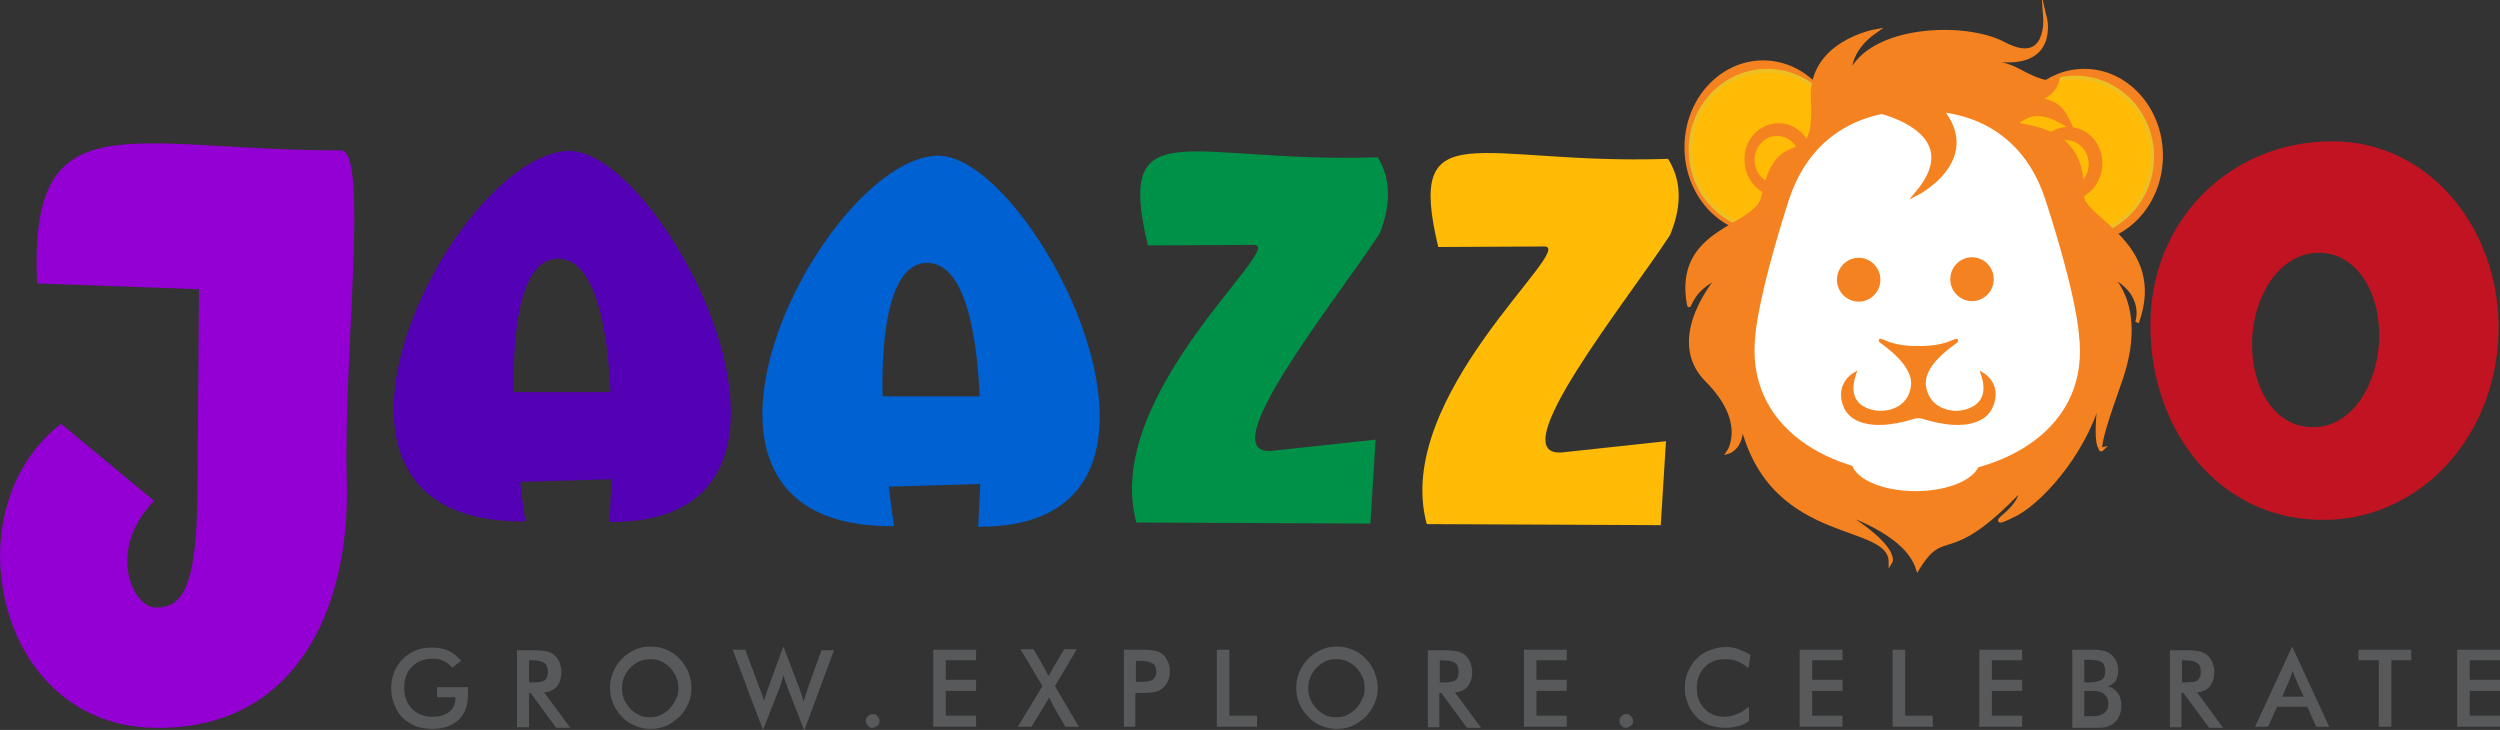 <svg width="274" height="80" viewBox="0 0 274 80" fill="none" xmlns="http://www.w3.org/2000/svg">
<rect x="0" y="0" width="274" height="80" fill="#333333" stroke="none"/>
<g clip-path="url(#clip0_2_2)">
<path d="M254.196 27.708H254.539C258.603 27.997 261.121 32.567 260.721 37.831C260.263 43.153 257.115 47.144 253.051 46.797C248.93 46.508 246.468 41.938 246.869 36.616C247.327 31.526 250.361 27.65 254.196 27.708ZM235.708 34.649C235.25 46.103 242.29 56.11 253.108 56.92C263.926 57.788 272.855 49.226 273.771 37.773C274.687 26.378 267.189 15.965 256.371 15.503C245.095 15.098 236.165 23.485 235.708 34.649Z" fill="#C11321"/>
<path d="M182.819 17.412C161.927 18.106 154.028 12.032 157.634 27.072L169.254 27.014C172.917 27.014 152.54 43.442 156.375 57.441L182.018 57.556L182.59 48.359L171.314 49.574C164.274 50.325 178.355 32.972 183.048 25.741C184.136 23.08 184.536 20.13 182.819 17.412Z" fill="#FFBB05"/>
<path d="M37.377 16.486C13.852 16.486 3.148 10.643 4.064 31.063L21.808 31.699L21.636 54.374C21.522 64.382 19.976 66.695 17 66.58C14.481 66.464 11.677 60.275 16.885 54.895L6.697 46.45C1.488 50.441 -0.63 57.209 0.172 63.514C1.145 71.844 6.926 79.595 16.885 79.769C32.34 80.058 38.407 66.869 38.006 52.697C37.606 39.277 40.468 16.486 37.377 16.486Z" fill="#9400D3"/>
<path d="M61.131 28.344C65.195 28.344 66.568 35.691 66.912 42.979H56.322C56.208 38.12 56.551 28.402 61.131 28.344ZM62.218 16.544C49.626 17.122 28.963 57.441 57.582 57.151C57.582 57.151 57.296 55.416 57.009 52.813L67.026 52.524C66.912 55.3 66.797 57.209 66.797 57.209C94.043 57.441 72.693 16.081 62.218 16.544Z" fill="#5400B4"/>
<path d="M101.598 28.807C105.662 28.807 107.036 36.153 107.379 43.442H96.733C96.618 38.641 96.962 28.865 101.598 28.807ZM102.628 17.064C90.036 17.643 69.373 57.961 97.992 57.672C97.992 57.672 97.706 55.937 97.42 53.333L107.436 53.044C107.322 55.821 107.207 57.73 107.207 57.73C134.453 57.903 113.16 16.544 102.628 17.064Z" fill="#0061D3"/>
<path d="M150.995 17.238C130.103 17.932 122.204 11.858 125.81 26.898L137.429 26.84C141.093 26.84 120.716 43.268 124.551 57.267L150.193 57.383L150.766 48.185L139.49 49.4C132.45 50.152 146.53 32.798 151.224 25.568C152.254 22.907 152.655 19.899 150.995 17.238Z" fill="#009148"/>
<path fill-rule="evenodd" clip-rule="evenodd" d="M228.438 7.751C233.075 7.751 236.852 11.916 236.852 17.064C236.852 22.212 233.075 26.377 228.438 26.377C223.802 26.377 220.024 22.212 220.024 17.064C220.024 11.916 223.802 7.751 228.438 7.751Z" fill="#F58220"/>
<path d="M228.438 7.751C233.075 7.751 236.852 11.916 236.852 17.064C236.852 22.212 233.075 26.377 228.438 26.377C223.802 26.377 220.024 22.212 220.024 17.064C220.024 11.916 223.802 7.751 228.438 7.751Z" stroke="#F58220" stroke-width="0.41" stroke-miterlimit="22.926"/>
<path fill-rule="evenodd" clip-rule="evenodd" d="M227.465 8.503C222.829 8.503 219.051 12.379 219.051 17.18C219.051 21.981 222.829 25.857 227.465 25.857C232.102 25.857 235.879 21.981 235.879 17.18C235.879 12.379 232.159 8.503 227.465 8.503Z" fill="#FFBB05"/>
<path d="M227.465 8.503C222.829 8.503 219.051 12.379 219.051 17.18C219.051 21.981 222.829 25.857 227.465 25.857C232.102 25.857 235.879 21.981 235.879 17.18C235.879 12.379 232.159 8.503 227.465 8.503Z" stroke="#ECC022" stroke-width="0.41" stroke-miterlimit="22.926"/>
<path fill-rule="evenodd" clip-rule="evenodd" d="M226.664 14.114C224.718 14.114 223.115 15.85 223.115 17.932C223.115 20.015 224.718 21.75 226.664 21.75C228.61 21.75 230.213 20.015 230.213 17.932C230.27 15.85 228.667 14.114 226.664 14.114Z" fill="#F58220"/>
<path d="M226.664 14.114C224.718 14.114 223.115 15.85 223.115 17.932C223.115 20.015 224.718 21.75 226.664 21.75C228.61 21.75 230.213 20.015 230.213 17.932C230.27 15.85 228.667 14.114 226.664 14.114Z" stroke="#F58220" stroke-width="0.41" stroke-miterlimit="22.926"/>
<path fill-rule="evenodd" clip-rule="evenodd" d="M193.237 6.826C197.873 6.826 201.651 10.991 201.651 16.139C201.651 21.287 197.873 25.452 193.237 25.452C188.6 25.452 184.823 21.287 184.823 16.139C184.823 10.991 188.6 6.826 193.237 6.826Z" fill="#F58220"/>
<path d="M193.237 6.826C197.873 6.826 201.651 10.991 201.651 16.139C201.651 21.287 197.873 25.452 193.237 25.452C188.6 25.452 184.823 21.287 184.823 16.139C184.823 10.991 188.6 6.826 193.237 6.826Z" stroke="#F58220" stroke-width="0.41" stroke-miterlimit="22.926"/>
<path d="M193.695 25.105C198.342 25.105 202.109 21.22 202.109 16.428C202.109 11.636 198.342 7.751 193.695 7.751C189.048 7.751 185.281 11.636 185.281 16.428C185.281 21.22 189.048 25.105 193.695 25.105Z" fill="#FFBB05"/>
<path d="M193.695 25.105C198.342 25.105 202.109 21.22 202.109 16.428C202.109 11.636 198.342 7.751 193.695 7.751C189.048 7.751 185.281 11.636 185.281 16.428C185.281 21.22 189.048 25.105 193.695 25.105Z" stroke="#ECC022" stroke-width="0.41" stroke-miterlimit="22.926"/>
<path fill-rule="evenodd" clip-rule="evenodd" d="M194.954 13.71C196.9 13.71 198.503 15.445 198.503 17.527C198.503 19.61 196.9 21.345 194.954 21.345C193.008 21.345 191.405 19.61 191.405 17.527C191.348 15.387 192.95 13.71 194.954 13.71Z" fill="#F58220"/>
<path d="M194.954 13.71C196.9 13.71 198.503 15.445 198.503 17.527C198.503 19.61 196.9 21.345 194.954 21.345C193.008 21.345 191.405 19.61 191.405 17.527C191.348 15.387 192.95 13.71 194.954 13.71Z" stroke="#F58220" stroke-width="0.41" stroke-miterlimit="22.926"/>
<path d="M194.782 20.362C196.268 20.362 197.472 19.093 197.472 17.527C197.472 15.962 196.268 14.693 194.782 14.693C193.296 14.693 192.092 15.962 192.092 17.527C192.092 19.093 193.296 20.362 194.782 20.362Z" fill="#FFBB05"/>
<path d="M194.782 20.362C196.268 20.362 197.472 19.093 197.472 17.527C197.472 15.962 196.268 14.693 194.782 14.693C193.296 14.693 192.092 15.962 192.092 17.527C192.092 19.093 193.296 20.362 194.782 20.362Z" stroke="#F58220" stroke-width="0.41" stroke-miterlimit="22.926"/>
<path fill-rule="evenodd" clip-rule="evenodd" d="M226.435 15.155C227.923 15.155 229.125 16.428 229.125 17.99C229.125 19.552 227.923 20.824 226.435 20.824C224.947 20.824 223.745 19.552 223.745 17.99C223.745 16.428 224.947 15.155 226.435 15.155Z" fill="#FFBB05"/>
<path d="M226.435 15.155C227.923 15.155 229.125 16.428 229.125 17.99C229.125 19.552 227.923 20.824 226.435 20.824C224.947 20.824 223.745 19.552 223.745 17.99C223.745 16.428 224.947 15.155 226.435 15.155Z" stroke="#F58220" stroke-width="0.41" stroke-miterlimit="22.926"/>
<path fill-rule="evenodd" clip-rule="evenodd" d="M221.455 53.681C213.327 62.242 213.213 57.383 210.179 62.299C208.92 58.25 201.765 56.11 201.765 56.11C208.176 60.043 207.203 61.605 207.203 61.605C207.203 56.804 193.179 59.986 190.604 44.888C191.577 48.879 189.459 49.516 189.459 49.516C189.459 49.516 191.691 46.276 187.055 41.649C182.476 37.021 188.371 30.369 188.371 30.369C185.395 31.641 185.166 33.782 185.109 33.435C183.506 24.989 192.55 25.047 193.237 21.576C194.954 12.957 199.189 19.725 198.674 10.875C198.331 4.686 205.543 3.413 205.543 3.413C202.395 5.611 202.738 8.156 202.738 8.156C204.971 2.892 215.445 2.545 219.624 4.801C224.546 7.404 224.145 1.967 224.145 1.967C224.145 1.967 225.519 7.636 218.364 6.479C218.364 6.479 216.018 6.074 215.273 6.652C215.273 6.652 218.593 6.305 221.283 7.751C223.916 9.197 225.004 9.255 225.405 8.561C225.805 7.867 225.462 10.875 222.714 10.875C225.462 10.991 226.149 11.974 227.007 13.999C223.916 11.916 222.428 12.263 220.883 13.594C223.745 14.172 228.438 14.693 228.209 21.403C228.095 24.006 237.367 26.667 234.219 35.343C234.219 35.343 235.421 32.104 231.128 30.08C231.128 30.08 235.364 33.377 232.33 41.88C229.297 50.325 230.384 49.226 230.384 49.226C230.384 49.226 229.354 49.458 230.27 42.863C229.011 48.879 224.088 54.606 221.055 56.283C220.482 56.573 218.25 57.73 219.624 56.573C221.799 54.722 221.455 53.681 221.455 53.681Z" fill="#F58220"/>
<path d="M221.455 53.681C213.327 62.242 213.213 57.383 210.179 62.299C208.92 58.25 201.765 56.11 201.765 56.11C208.176 60.043 207.203 61.605 207.203 61.605C207.203 56.804 193.179 59.986 190.604 44.888C191.577 48.879 189.459 49.516 189.459 49.516C189.459 49.516 191.691 46.276 187.055 41.649C182.476 37.021 188.371 30.369 188.371 30.369C185.395 31.641 185.166 33.782 185.109 33.435C183.506 24.989 192.55 25.047 193.237 21.576C194.954 12.957 199.189 19.725 198.674 10.875C198.331 4.686 205.543 3.413 205.543 3.413C202.395 5.611 202.738 8.156 202.738 8.156C204.971 2.892 215.445 2.545 219.624 4.801C224.546 7.404 224.145 1.967 224.145 1.967C224.145 1.967 225.519 7.636 218.364 6.479C218.364 6.479 216.018 6.074 215.273 6.652C215.273 6.652 218.593 6.305 221.283 7.751C223.916 9.197 225.004 9.255 225.405 8.561C225.805 7.867 225.462 10.875 222.714 10.875C225.462 10.991 226.149 11.974 227.007 13.999C223.916 11.916 222.428 12.263 220.883 13.594C223.745 14.172 228.438 14.693 228.209 21.403C228.095 24.006 237.367 26.667 234.219 35.343C234.219 35.343 235.421 32.104 231.128 30.08C231.128 30.08 235.364 33.377 232.33 41.88C229.297 50.325 230.384 49.226 230.384 49.226C230.384 49.226 229.354 49.458 230.27 42.863C229.011 48.879 224.088 54.606 221.055 56.283C220.482 56.573 218.25 57.73 219.624 56.573C221.799 54.722 221.455 53.681 221.455 53.681Z" stroke="#F58220" stroke-width="0.41" stroke-miterlimit="22.926"/>
<path fill-rule="evenodd" clip-rule="evenodd" d="M210.179 12.437C210.179 12.437 220.482 11.222 223.974 21.924C227.465 32.683 227.637 36.616 227.637 36.616C230.27 56.978 190.146 56.978 192.607 36.616C192.607 36.616 192.836 32.683 196.27 21.924C199.819 11.222 210.179 12.437 210.179 12.437Z" fill="white"/>
<path d="M210.179 12.437C210.179 12.437 220.482 11.222 223.974 21.924C227.465 32.683 227.637 36.616 227.637 36.616C230.27 56.978 190.146 56.978 192.607 36.616C192.607 36.616 192.836 32.683 196.27 21.924C199.819 11.222 210.179 12.437 210.179 12.437Z" stroke="white" stroke-width="0.41" stroke-miterlimit="22.926"/>
<path fill-rule="evenodd" clip-rule="evenodd" d="M203.711 28.46C204.913 28.46 205.886 29.443 205.886 30.658C205.886 31.873 204.913 32.856 203.711 32.856C202.509 32.856 201.536 31.873 201.536 30.658C201.536 29.443 202.509 28.46 203.711 28.46Z" fill="#F58220"/>
<path d="M203.711 28.46C204.913 28.46 205.886 29.443 205.886 30.658C205.886 31.873 204.913 32.856 203.711 32.856C202.509 32.856 201.536 31.873 201.536 30.658C201.536 29.443 202.509 28.46 203.711 28.46Z" stroke="#F58220" stroke-width="0.41" stroke-miterlimit="22.926"/>
<path fill-rule="evenodd" clip-rule="evenodd" d="M216.132 28.402C217.334 28.402 218.307 29.386 218.307 30.6C218.307 31.815 217.334 32.798 216.132 32.798C214.93 32.798 213.957 31.815 213.957 30.6C213.957 29.386 214.93 28.402 216.132 28.402Z" fill="#F58220"/>
<path d="M216.132 28.402C217.334 28.402 218.307 29.386 218.307 30.6C218.307 31.815 217.334 32.798 216.132 32.798C214.93 32.798 213.957 31.815 213.957 30.6C213.957 29.386 214.93 28.402 216.132 28.402Z" stroke="#F58220" stroke-width="0.41" stroke-miterlimit="22.926"/>
<path fill-rule="evenodd" clip-rule="evenodd" d="M207.203 46.276C207.203 46.276 203.368 46.971 202.28 44.599C201.25 42.227 203.196 41.07 203.196 41.07C201.88 45.177 206.001 45.235 206.001 45.235C206.001 45.235 209.034 45.409 209.607 42.574C210.294 39.393 204.57 36.616 206.516 37.484C208.176 38.236 210.236 38.12 210.236 38.12C210.236 38.12 212.354 38.236 214.014 37.484C215.96 36.674 210.179 39.393 210.923 42.574C211.553 45.409 214.529 45.235 214.529 45.235C214.529 45.235 218.651 45.12 217.334 41.07C217.334 41.07 219.28 42.227 218.193 44.599C217.105 46.971 213.27 46.276 213.27 46.276C211.267 45.987 210.752 45.582 210.236 45.64C209.492 45.64 209.321 45.987 207.203 46.276Z" fill="#F58220"/>
<path d="M207.203 46.276C207.203 46.276 203.368 46.971 202.28 44.599C201.25 42.227 203.196 41.07 203.196 41.07C201.88 45.177 206.001 45.235 206.001 45.235C206.001 45.235 209.034 45.409 209.607 42.574C210.294 39.393 204.57 36.616 206.516 37.484C208.176 38.236 210.236 38.12 210.236 38.12C210.236 38.12 212.354 38.236 214.014 37.484C215.96 36.674 210.179 39.393 210.923 42.574C211.553 45.409 214.529 45.235 214.529 45.235C214.529 45.235 218.651 45.12 217.334 41.07C217.334 41.07 219.28 42.227 218.193 44.599C217.105 46.971 213.27 46.276 213.27 46.276C211.267 45.987 210.752 45.582 210.236 45.64C209.492 45.64 209.321 45.987 207.203 46.276Z" stroke="#F58220" stroke-width="0.41" stroke-miterlimit="22.926"/>
<path fill-rule="evenodd" clip-rule="evenodd" d="M209.95 47.144C213.728 47.144 216.819 48.59 216.819 50.383C216.819 52.177 213.728 53.623 209.95 53.623C206.173 53.623 203.082 52.177 203.082 50.383C203.082 48.59 206.173 47.144 209.95 47.144Z" fill="white"/>
<path d="M209.95 47.144C213.728 47.144 216.819 48.59 216.819 50.383C216.819 52.177 213.728 53.623 209.95 53.623C206.173 53.623 203.082 52.177 203.082 50.383C203.082 48.59 206.173 47.144 209.95 47.144Z" stroke="white" stroke-width="0.41" stroke-miterlimit="22.926"/>
<path fill-rule="evenodd" clip-rule="evenodd" d="M205.257 12.032C205.257 12.032 216.075 14.114 210.065 21.229C210.065 21.229 219.223 16.544 210.408 9.776C201.651 3.066 205.257 12.032 205.257 12.032Z" fill="#F58220"/>
<path d="M205.257 12.032C205.257 12.032 216.075 14.114 210.065 21.229C210.065 21.229 219.223 16.544 210.408 9.776C201.651 3.066 205.257 12.032 205.257 12.032Z" stroke="#F58220" stroke-width="0.41" stroke-miterlimit="22.926"/>
<path d="M269.306 79.653V71.208H274V72.365H270.68V74.505H274V75.72H270.68V78.438H274V79.653H269.306ZM262.094 72.365V79.653H260.721V72.365H258.488V71.208H264.269V72.365H262.094ZM253.852 79.653L252.879 77.455H249.559L248.586 79.653H247.155L251.219 70.861L255.283 79.653H253.852ZM250.132 76.356H252.478L251.62 74.447C251.563 74.331 251.505 74.158 251.448 74.042C251.391 73.868 251.334 73.695 251.276 73.522C251.219 73.695 251.162 73.868 251.105 74.042C251.047 74.216 250.99 74.331 250.933 74.505L250.132 76.356ZM239.085 75.893V79.711H237.825V71.266H239.714C240.287 71.266 240.687 71.323 241.031 71.381C241.317 71.439 241.603 71.555 241.832 71.728C242.118 71.96 242.29 72.191 242.462 72.538C242.576 72.885 242.691 73.232 242.691 73.579C242.691 74.273 242.519 74.794 242.233 75.199C241.889 75.604 241.431 75.835 240.802 75.893L243.664 79.769H242.118L239.314 75.951H239.085V75.893ZM239.199 74.794H239.428C240.172 74.794 240.63 74.736 240.859 74.563C241.088 74.389 241.202 74.1 241.202 73.637C241.202 73.174 241.088 72.827 240.802 72.654C240.573 72.48 240.058 72.365 239.371 72.365H239.142V74.794H239.199ZM227.122 79.653V71.208H229.24C229.869 71.208 230.27 71.266 230.556 71.323C230.842 71.381 231.071 71.497 231.3 71.67C231.586 71.844 231.758 72.133 231.93 72.422C232.044 72.712 232.159 73.059 232.159 73.464C232.159 73.926 232.044 74.273 231.873 74.621C231.644 74.91 231.357 75.141 230.957 75.257C231.472 75.315 231.815 75.546 232.102 75.951C232.388 76.298 232.502 76.819 232.502 77.339C232.502 77.686 232.445 78.033 232.33 78.323C232.216 78.612 232.044 78.901 231.815 79.132C231.586 79.364 231.3 79.537 230.957 79.653C230.613 79.769 230.041 79.769 229.24 79.769H227.122V79.653ZM228.438 78.496H228.896C229.354 78.496 229.755 78.496 229.984 78.438C230.213 78.38 230.384 78.323 230.556 78.207C230.728 78.091 230.842 77.918 230.957 77.744C231.071 77.571 231.071 77.339 231.071 77.108C231.071 76.819 231.014 76.587 230.9 76.414C230.785 76.24 230.613 76.067 230.442 75.951C230.327 75.893 230.155 75.835 229.984 75.777C229.812 75.72 229.583 75.72 229.297 75.72H228.896H228.438V78.496ZM228.438 74.794H228.953C229.583 74.794 230.041 74.678 230.327 74.505C230.613 74.331 230.728 74.042 230.728 73.579C230.728 73.117 230.613 72.769 230.384 72.596C230.155 72.422 229.64 72.307 228.953 72.307H228.438V74.794ZM216.933 79.653V71.208H221.627V72.365H218.307V74.505H221.627V75.72H218.307V78.438H221.627V79.653H216.933ZM207.432 79.653V71.208H208.805V78.438H211.839V79.653H207.432ZM197.243 79.653V71.208H201.937V72.365H198.617V74.505H201.937V75.72H198.617V78.438H201.937V79.653H197.243ZM191.634 73.232C191.233 72.885 190.833 72.654 190.432 72.48C189.974 72.307 189.573 72.249 189.058 72.249C188.142 72.249 187.398 72.538 186.826 73.117C186.254 73.695 185.967 74.505 185.967 75.43C185.967 76.356 186.254 77.108 186.826 77.686C187.398 78.265 188.085 78.554 188.944 78.554C189.459 78.554 189.917 78.438 190.375 78.265C190.833 78.091 191.233 77.802 191.691 77.455V79.017C191.348 79.306 190.947 79.48 190.489 79.595C190.031 79.711 189.573 79.769 189.116 79.769C188.486 79.769 187.856 79.653 187.341 79.48C186.769 79.248 186.311 78.959 185.91 78.554C185.509 78.149 185.166 77.686 184.994 77.108C184.765 76.587 184.651 75.951 184.651 75.373C184.651 74.736 184.765 74.158 184.994 73.637C185.223 73.117 185.509 72.596 185.967 72.191C186.368 71.786 186.883 71.439 187.398 71.266C187.914 71.034 188.543 70.918 189.116 70.918C189.631 70.918 190.089 70.976 190.546 71.15C191.004 71.323 191.405 71.497 191.863 71.786L191.634 73.232ZM177.496 79.017C177.496 78.785 177.553 78.612 177.725 78.496C177.897 78.323 178.069 78.265 178.24 78.265C178.469 78.265 178.641 78.323 178.755 78.496C178.927 78.67 178.984 78.843 178.984 79.017C178.984 79.248 178.927 79.422 178.755 79.537C178.584 79.653 178.412 79.769 178.24 79.769C178.011 79.769 177.84 79.711 177.725 79.537C177.553 79.422 177.496 79.248 177.496 79.017ZM167.022 79.653V71.208H171.715V72.365H168.395V74.505H171.715V75.72H168.395V78.438H171.715V79.653H167.022ZM157.749 75.893V79.711H156.49V71.266H158.379C158.951 71.266 159.352 71.323 159.695 71.381C159.981 71.439 160.267 71.555 160.496 71.728C160.783 71.96 160.954 72.191 161.126 72.538C161.24 72.885 161.355 73.232 161.355 73.579C161.355 74.273 161.183 74.794 160.897 75.199C160.554 75.604 160.096 75.835 159.466 75.893L162.328 79.769H160.783L157.978 75.951H157.749V75.893ZM157.863 74.794H158.092C158.836 74.794 159.294 74.736 159.523 74.563C159.752 74.389 159.867 74.1 159.867 73.637C159.867 73.174 159.752 72.827 159.466 72.654C159.237 72.48 158.722 72.365 158.035 72.365H157.806V74.794H157.863ZM150.995 75.43C150.995 76.009 150.88 76.587 150.651 77.108C150.422 77.629 150.079 78.149 149.678 78.554C149.22 78.959 148.762 79.306 148.247 79.537C147.732 79.769 147.16 79.885 146.53 79.885C145.901 79.885 145.328 79.769 144.813 79.537C144.241 79.306 143.783 79.017 143.382 78.554C142.981 78.149 142.638 77.686 142.409 77.108C142.18 76.587 142.066 76.009 142.066 75.373C142.066 74.794 142.18 74.216 142.409 73.637C142.638 73.117 142.981 72.596 143.382 72.191C143.783 71.786 144.298 71.439 144.813 71.208C145.328 70.976 145.901 70.861 146.53 70.861C147.16 70.861 147.675 70.976 148.247 71.208C148.762 71.439 149.278 71.728 149.678 72.191C150.079 72.596 150.422 73.117 150.651 73.637C150.88 74.273 150.995 74.852 150.995 75.43ZM149.564 75.43C149.564 75.025 149.507 74.621 149.335 74.216C149.163 73.811 148.934 73.464 148.648 73.174C148.362 72.885 148.018 72.654 147.675 72.48C147.274 72.307 146.931 72.249 146.473 72.249C146.072 72.249 145.672 72.307 145.271 72.48C144.927 72.654 144.584 72.885 144.298 73.174C144.012 73.464 143.783 73.811 143.611 74.216C143.439 74.621 143.382 75.025 143.382 75.43C143.382 75.835 143.439 76.24 143.611 76.645C143.783 77.05 144.012 77.339 144.298 77.686C144.584 77.976 144.927 78.207 145.271 78.38C145.614 78.554 146.015 78.612 146.473 78.612C146.874 78.612 147.274 78.554 147.618 78.38C147.961 78.207 148.305 77.976 148.591 77.686C148.877 77.397 149.106 77.05 149.278 76.645C149.507 76.298 149.564 75.893 149.564 75.43ZM133.365 79.653V71.208H134.739V78.438H137.773V79.653H133.365ZM124.436 75.835V79.653H123.177V71.208H125.238C125.867 71.208 126.325 71.266 126.611 71.323C126.897 71.381 127.126 71.497 127.355 71.67C127.642 71.844 127.813 72.133 127.985 72.48C128.157 72.827 128.214 73.174 128.214 73.579C128.214 73.984 128.157 74.331 127.985 74.678C127.813 75.025 127.642 75.257 127.355 75.488C127.126 75.662 126.897 75.777 126.611 75.835C126.325 75.893 125.867 75.951 125.238 75.951H124.951H124.436V75.835ZM124.493 74.736H124.837C125.581 74.736 126.096 74.678 126.325 74.505C126.554 74.331 126.726 74.042 126.726 73.637C126.726 73.174 126.611 72.885 126.325 72.712C126.039 72.538 125.581 72.422 124.837 72.422H124.493V74.736ZM111.558 79.653L114.248 75.199L111.844 71.15H113.275L114.477 73.232C114.534 73.348 114.648 73.579 114.82 73.926L114.935 74.1C114.992 73.984 115.049 73.869 115.164 73.695C115.221 73.579 115.335 73.406 115.393 73.232L116.652 71.15H118.025L115.621 75.199L118.254 79.653H116.766L115.393 77.281V77.224C115.221 76.934 115.106 76.645 114.992 76.414C114.935 76.529 114.877 76.703 114.763 76.819C114.706 76.934 114.591 77.108 114.534 77.224L113.046 79.653H111.558ZM102.285 79.653V71.208H106.978V72.365H103.659V74.505H106.978V75.72H103.659V78.438H106.978V79.653H102.285ZM94.901 79.017C94.901 78.785 94.958 78.612 95.13 78.496C95.302 78.323 95.474 78.265 95.645 78.265C95.874 78.265 96.046 78.323 96.16 78.496C96.332 78.67 96.389 78.843 96.389 79.017C96.389 79.248 96.332 79.422 96.16 79.537C95.989 79.653 95.817 79.769 95.645 79.769C95.416 79.769 95.245 79.711 95.13 79.537C94.958 79.422 94.901 79.248 94.901 79.017ZM80.305 71.208H81.679L83.282 75.488C83.396 75.777 83.454 76.009 83.568 76.24C83.625 76.472 83.683 76.645 83.74 76.819C83.854 76.356 84.026 75.951 84.14 75.488C84.14 75.43 84.198 75.373 84.198 75.373L85.858 70.861L87.632 75.488C87.689 75.72 87.804 75.951 87.861 76.182C87.918 76.414 88.033 76.645 88.09 76.876C88.147 76.703 88.204 76.529 88.261 76.298C88.319 76.067 88.433 75.835 88.49 75.546L90.036 71.266H91.41L88.147 80.058L86.258 75.199C86.201 74.968 86.087 74.794 86.029 74.563C85.972 74.389 85.915 74.158 85.858 73.984C85.8 74.216 85.743 74.447 85.686 74.621C85.629 74.794 85.571 75.025 85.514 75.199L83.625 80L80.305 71.208ZM75.784 75.43C75.784 76.009 75.669 76.587 75.44 77.108C75.211 77.629 74.868 78.149 74.467 78.554C74.009 78.959 73.551 79.306 73.036 79.537C72.521 79.769 71.949 79.885 71.319 79.885C70.689 79.885 70.117 79.769 69.602 79.537C69.029 79.306 68.572 79.017 68.171 78.554C67.77 78.149 67.427 77.686 67.198 77.108C66.969 76.587 66.854 76.009 66.854 75.373C66.854 74.794 66.969 74.216 67.198 73.637C67.427 73.117 67.77 72.596 68.171 72.191C68.572 71.786 69.087 71.439 69.602 71.208C70.117 70.976 70.689 70.861 71.319 70.861C71.949 70.861 72.464 70.976 73.036 71.208C73.551 71.439 74.066 71.728 74.467 72.191C74.868 72.596 75.211 73.117 75.44 73.637C75.669 74.273 75.784 74.852 75.784 75.43ZM74.353 75.43C74.353 75.025 74.295 74.621 74.124 74.216C73.952 73.811 73.723 73.464 73.437 73.174C73.151 72.885 72.807 72.654 72.464 72.48C72.063 72.307 71.72 72.249 71.262 72.249C70.861 72.249 70.46 72.307 70.06 72.48C69.716 72.654 69.373 72.885 69.087 73.174C68.8 73.464 68.572 73.811 68.4 74.216C68.228 74.621 68.171 75.025 68.171 75.43C68.171 75.835 68.228 76.24 68.4 76.645C68.572 77.05 68.8 77.339 69.087 77.686C69.373 77.976 69.716 78.207 70.06 78.38C70.403 78.554 70.804 78.612 71.262 78.612C71.662 78.612 72.063 78.554 72.406 78.38C72.75 78.207 73.093 77.976 73.38 77.686C73.666 77.397 73.895 77.05 74.066 76.645C74.295 76.298 74.353 75.893 74.353 75.43ZM57.982 75.893V79.711H56.666V71.266H58.555C59.127 71.266 59.528 71.323 59.871 71.381C60.157 71.439 60.444 71.555 60.673 71.728C60.959 71.96 61.131 72.191 61.302 72.538C61.417 72.885 61.531 73.232 61.531 73.579C61.531 74.273 61.359 74.794 61.073 75.199C60.73 75.604 60.272 75.835 59.642 75.893L62.504 79.769H60.959L58.154 75.951H57.982V75.893ZM58.04 74.794H58.269C59.013 74.794 59.471 74.736 59.7 74.563C59.929 74.389 60.043 74.1 60.043 73.637C60.043 73.174 59.928 72.827 59.642 72.654C59.413 72.48 58.898 72.365 58.211 72.365H57.982V74.794H58.04ZM47.966 75.315H51.286C51.286 75.373 51.286 75.43 51.286 75.546C51.286 75.835 51.286 76.009 51.286 76.124C51.286 77.339 50.942 78.265 50.255 78.901C49.568 79.537 48.653 79.885 47.393 79.885C46.706 79.885 46.077 79.769 45.562 79.595C45.047 79.364 44.531 79.075 44.131 78.67C43.73 78.265 43.444 77.802 43.215 77.224C42.986 76.645 42.871 76.067 42.871 75.43C42.871 74.794 42.986 74.216 43.215 73.637C43.444 73.117 43.73 72.596 44.188 72.191C44.589 71.786 45.047 71.497 45.619 71.266C46.191 71.034 46.764 70.976 47.393 70.976C48.023 70.976 48.653 71.092 49.168 71.323C49.683 71.555 50.141 71.96 50.541 72.422L49.568 73.174C49.282 72.827 48.939 72.596 48.595 72.422C48.252 72.249 47.851 72.191 47.393 72.191C46.477 72.191 45.733 72.48 45.161 73.059C44.589 73.637 44.303 74.389 44.303 75.373C44.303 76.356 44.589 77.108 45.161 77.686C45.733 78.265 46.477 78.554 47.393 78.554C48.195 78.554 48.767 78.38 49.225 78.033C49.683 77.686 49.912 77.166 49.912 76.529V76.414H47.908V75.315H47.966Z" fill="#58595B"/>
</g>
<defs>
<clipPath id="clip0_2_2">
<rect width="274" height="80" fill="white"/>
</clipPath>
</defs>
</svg>
